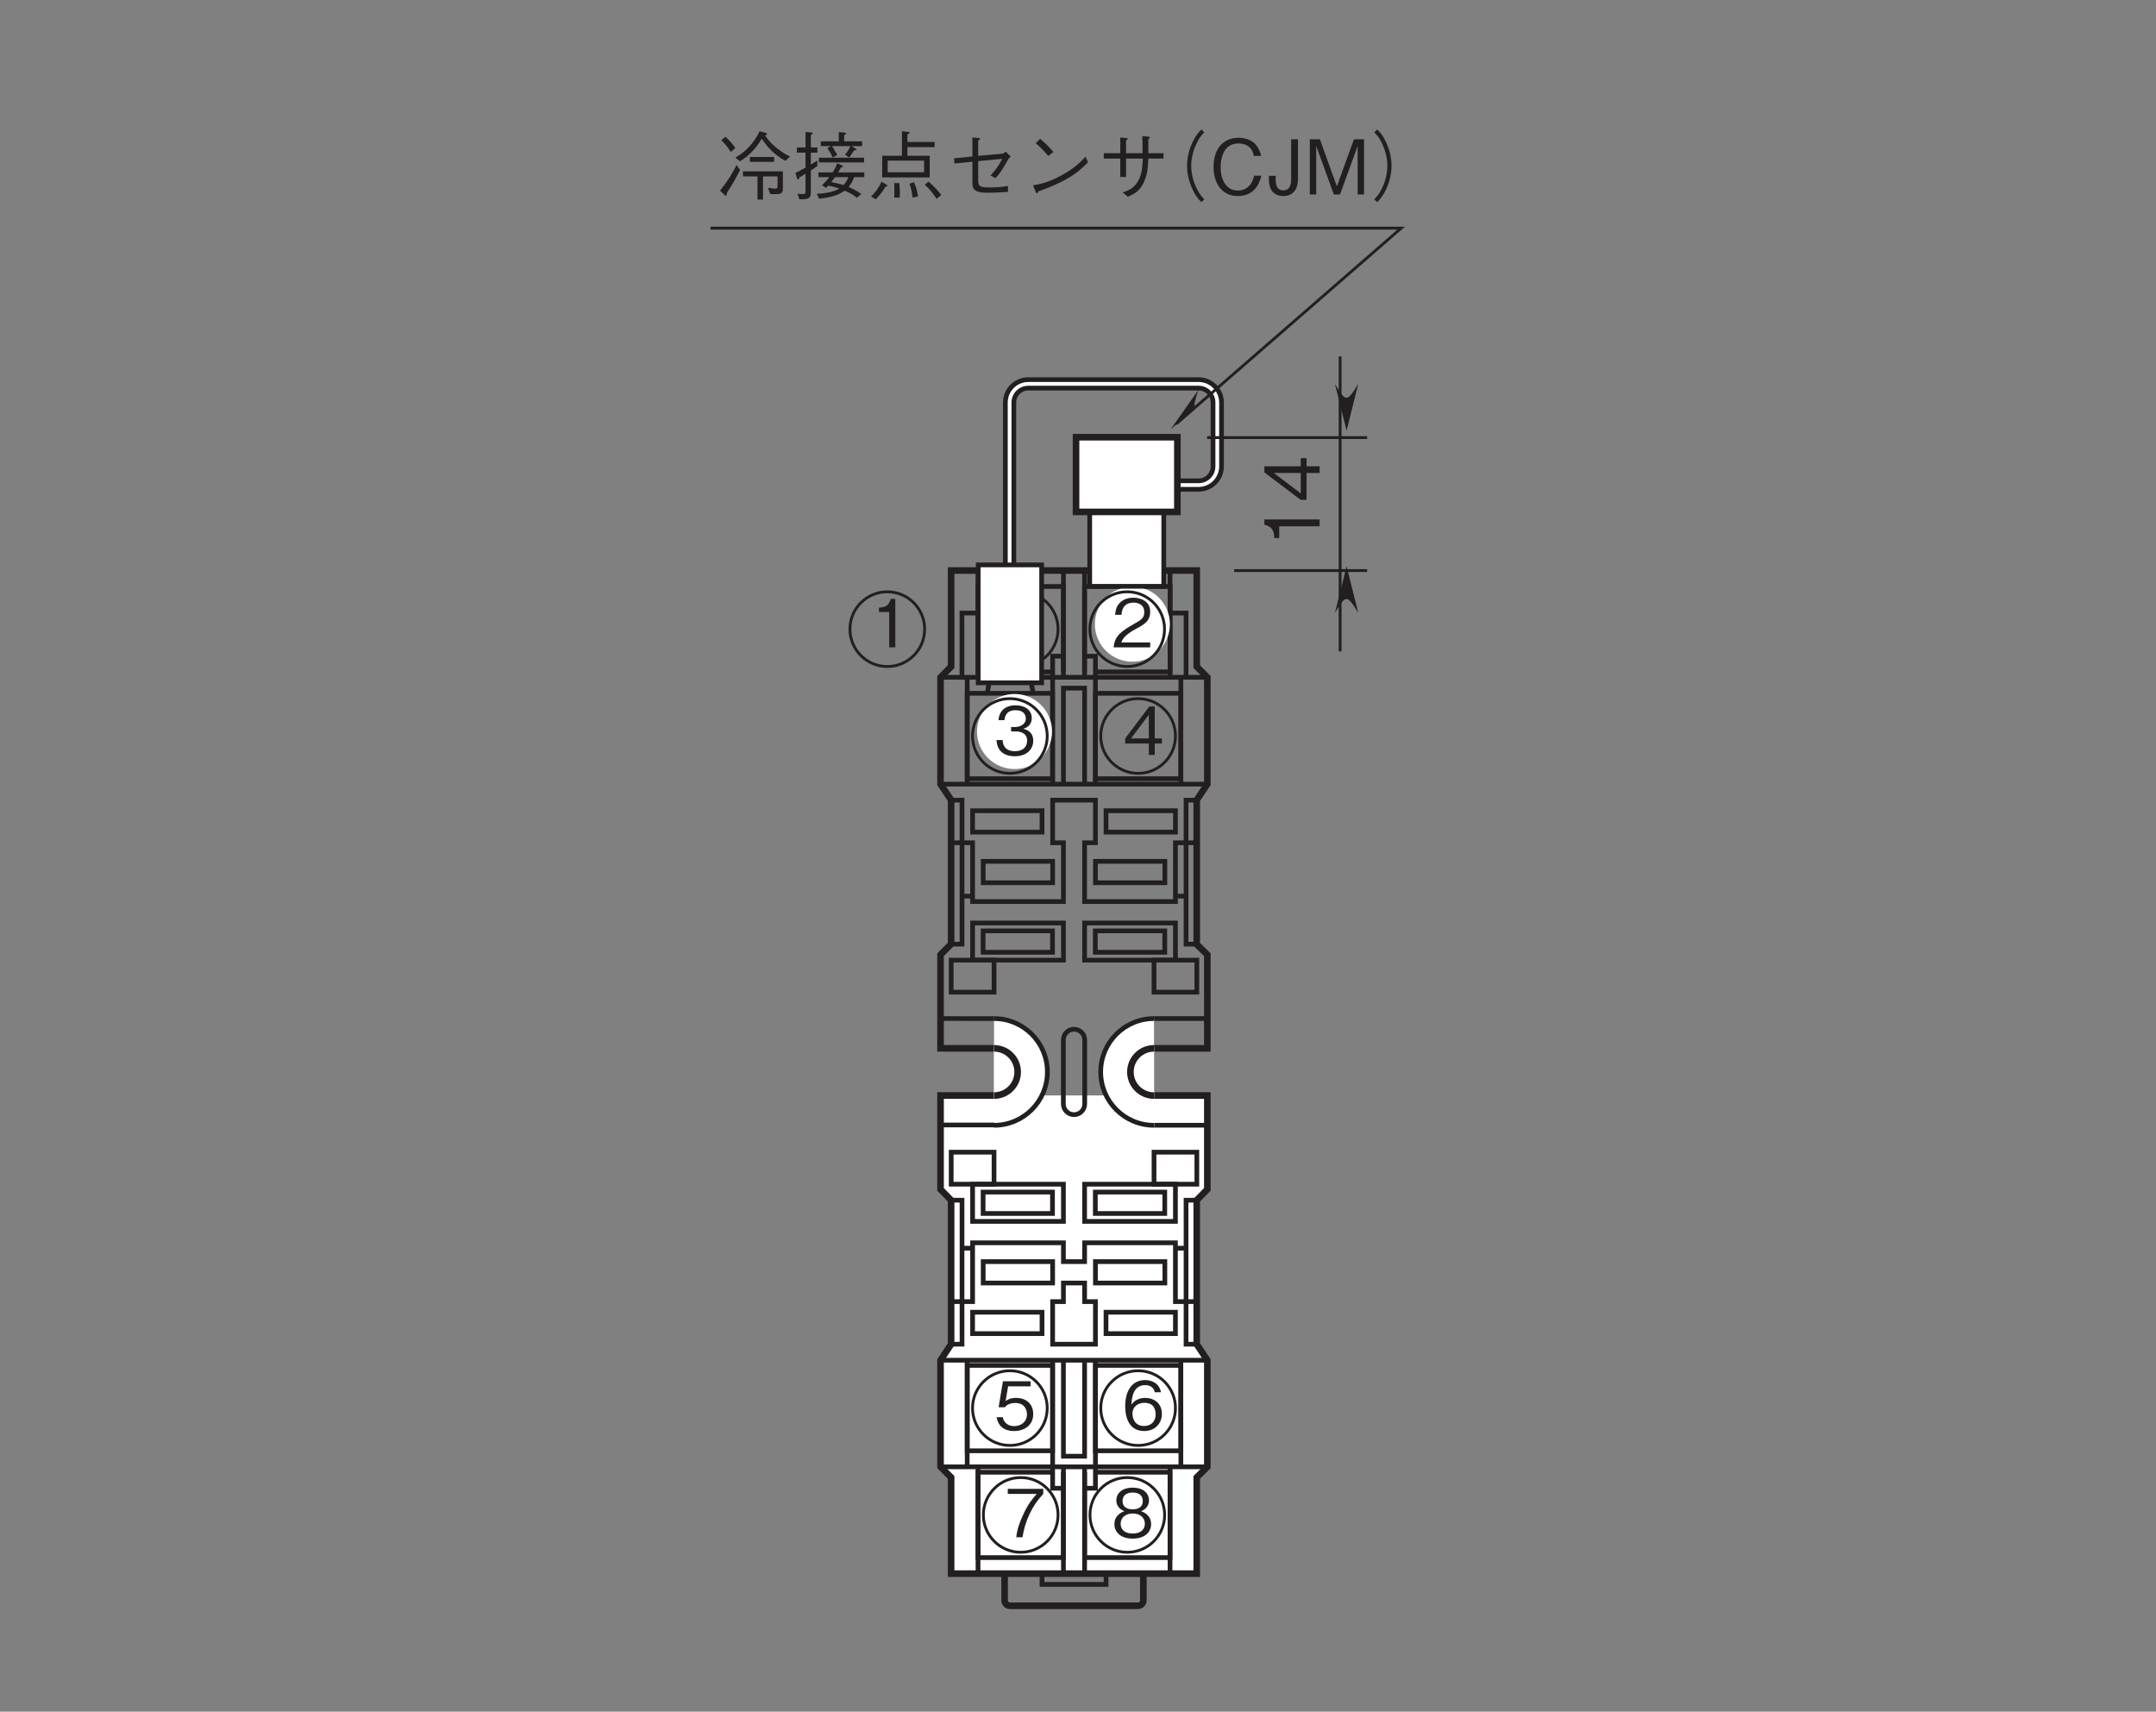 <?xml version="1.0" encoding="UTF-8"?>
<svg xmlns="http://www.w3.org/2000/svg" xmlns:xlink="http://www.w3.org/1999/xlink" width="226.77pt" height="180.02pt" viewBox="0 0 226.77 180.02" version="1.2">
<rect x="0" y="0" width="226.77" height="180.02" fill="#808080" stroke="none"/>
<defs>
<g>
<symbol overflow="visible" id="glyph0-0">
<path style="stroke:none;" d="M 0.703 0.844 L 6.266 0.844 L 6.266 -6.125 L 0.703 -6.125 Z M 3.484 -2.938 L 1.266 -5.781 L 5.703 -5.781 Z M 3.703 -2.641 L 5.922 -5.5 L 5.922 0.203 Z M 1.266 0.484 L 3.484 -2.359 L 5.703 0.484 Z M 1.047 -5.5 L 3.266 -2.641 L 1.047 0.203 Z M 1.047 -5.5 "/>
</symbol>
<symbol overflow="visible" id="glyph0-1">
<path style="stroke:none;" d="M 4.125 -1.203 L 4.125 -1.734 L 3.375 -1.734 L 3.375 -5.094 L 2.797 -5.094 L 0.266 -1.734 L 0.266 -1.203 L 2.75 -1.203 L 2.75 0 L 3.375 0 L 3.375 -1.203 Z M 2.75 -1.734 L 0.875 -1.734 L 2.75 -4.219 Z M 2.75 -1.734 "/>
</symbol>
<symbol overflow="visible" id="glyph0-2">
<path style="stroke:none;" d="M 4.062 -4.562 L 4.062 -5.094 L 0.328 -5.094 L 0.328 -4.562 L 3.375 -4.562 C 2.891 -4 2.469 -3.5 1.984 -2.453 C 1.609 -1.672 1.312 -0.859 1.219 0 L 1.875 0 C 2.141 -1.703 2.875 -3.312 4.062 -4.562 Z M 4.062 -4.562 "/>
</symbol>
<symbol overflow="visible" id="glyph0-3">
<path style="stroke:none;" d="M 4.125 -1.672 C 4.125 -2.781 3.297 -3.344 2.375 -3.344 C 1.609 -3.344 1.188 -3 0.922 -2.641 C 0.953 -3.156 1.016 -4.688 2.359 -4.688 C 3.188 -4.688 3.328 -4.125 3.375 -3.938 L 4.031 -3.938 C 3.844 -4.922 3.016 -5.219 2.359 -5.219 C 1.094 -5.219 0.266 -4.25 0.266 -2.438 C 0.266 -1.547 0.531 0.141 2.266 0.141 C 3.406 0.141 4.125 -0.656 4.125 -1.672 Z M 3.469 -1.609 C 3.469 -0.844 2.969 -0.391 2.25 -0.391 C 1.297 -0.391 1.031 -1.156 1.031 -1.672 C 1.031 -2.453 1.641 -2.828 2.281 -2.828 C 2.641 -2.828 3 -2.734 3.219 -2.453 C 3.422 -2.188 3.469 -1.844 3.469 -1.609 Z M 3.469 -1.609 "/>
</symbol>
<symbol overflow="visible" id="glyph0-4">
<path style="stroke:none;" d="M 4.125 -1.375 C 4.125 -2.359 3.297 -2.656 3.062 -2.75 C 3.609 -2.922 3.906 -3.391 3.906 -3.875 C 3.906 -4.609 3.328 -5.219 2.188 -5.219 C 1.094 -5.219 0.469 -4.641 0.469 -3.875 C 0.469 -3.375 0.781 -2.922 1.328 -2.75 C 1.094 -2.656 0.266 -2.359 0.266 -1.375 C 0.266 -0.516 0.953 0.141 2.188 0.141 C 3.422 0.141 4.125 -0.5 4.125 -1.375 Z M 3.25 -3.812 C 3.25 -3.094 2.656 -2.938 2.188 -2.938 C 1.703 -2.938 1.125 -3.109 1.125 -3.812 C 1.125 -4.516 1.703 -4.703 2.188 -4.703 C 2.688 -4.703 3.25 -4.516 3.25 -3.812 Z M 3.469 -1.422 C 3.469 -0.906 3.125 -0.391 2.188 -0.391 C 1.25 -0.391 0.922 -0.906 0.922 -1.422 C 0.922 -2.078 1.453 -2.5 2.188 -2.5 C 2.984 -2.5 3.469 -2.047 3.469 -1.422 Z M 3.469 -1.422 "/>
</symbol>
<symbol overflow="visible" id="glyph0-5">
<path style="stroke:none;" d="M 4.125 -1.625 C 4.125 -2.75 3.359 -3.344 2.312 -3.344 C 1.703 -3.344 1.406 -3.141 1.219 -3.016 L 1.484 -4.562 L 3.844 -4.562 L 3.844 -5.094 L 0.938 -5.094 L 0.484 -2.359 L 1.141 -2.359 C 1.422 -2.734 1.922 -2.812 2.234 -2.812 C 3.375 -2.812 3.469 -1.859 3.469 -1.625 C 3.469 -0.812 2.828 -0.375 2.109 -0.375 C 1.531 -0.375 1.031 -0.703 0.922 -1.312 L 0.266 -1.312 C 0.422 -0.438 1.016 0.141 2.109 0.141 C 3.188 0.141 4.125 -0.469 4.125 -1.625 Z M 4.125 -1.625 "/>
</symbol>
<symbol overflow="visible" id="glyph0-6">
<path style="stroke:none;" d="M 2.594 0 L 2.594 -5.094 L 2.109 -5.094 C 1.891 -4.234 1.328 -4.203 0.875 -4.172 L 0.875 -3.719 L 1.953 -3.719 L 1.953 0 Z M 2.594 0 "/>
</symbol>
<symbol overflow="visible" id="glyph0-7">
<path style="stroke:none;" d="M 4.125 -1.484 C 4.125 -2.484 3.359 -2.672 3.078 -2.75 C 3.297 -2.812 3.969 -3.031 3.969 -3.891 C 3.969 -4.688 3.297 -5.219 2.266 -5.219 C 1.484 -5.219 0.578 -4.891 0.469 -3.656 L 1.094 -3.656 C 1.125 -3.859 1.156 -4.109 1.359 -4.359 C 1.578 -4.625 1.938 -4.703 2.266 -4.703 C 3.109 -4.703 3.344 -4.219 3.344 -3.828 C 3.344 -3.156 2.641 -2.938 2.25 -2.938 L 1.797 -2.938 L 1.797 -2.469 L 2.328 -2.469 C 2.875 -2.469 3.484 -2.234 3.484 -1.5 C 3.484 -0.875 3.062 -0.391 2.203 -0.391 C 0.984 -0.391 0.922 -1.297 0.906 -1.562 L 0.266 -1.562 C 0.281 -1.297 0.312 -0.938 0.578 -0.547 C 0.969 0 1.609 0.141 2.188 0.141 C 3.422 0.141 4.125 -0.578 4.125 -1.484 Z M 4.125 -1.484 "/>
</symbol>
<symbol overflow="visible" id="glyph0-8">
<path style="stroke:none;" d="M 4.031 0 L 4.031 -0.516 L 0.984 -0.516 C 1.125 -0.844 1.297 -1.281 2.578 -1.969 C 3.516 -2.453 4.031 -2.844 4.031 -3.75 C 4.031 -4.891 2.984 -5.219 2.266 -5.219 C 2.016 -5.219 1.281 -5.188 0.797 -4.641 C 0.391 -4.203 0.375 -3.719 0.344 -3.422 L 1.016 -3.422 C 1.031 -3.688 1.078 -4.703 2.281 -4.703 C 2.75 -4.703 3.406 -4.516 3.406 -3.703 C 3.406 -3.062 3.062 -2.875 2.312 -2.453 C 1.031 -1.719 0.281 -1.219 0.188 0 Z M 4.031 0 "/>
</symbol>
<symbol overflow="visible" id="glyph1-0">
<path style="stroke:none;" d="M 0.953 -0.797 L 0.953 -7.156 L -7 -7.156 L -7 -0.797 Z M -3.344 -3.984 L -6.594 -1.453 L -6.594 -6.5 Z M -3.016 -4.234 L -6.281 -6.766 L 0.234 -6.766 Z M 0.562 -1.453 L -2.703 -3.984 L 0.562 -6.5 Z M -6.281 -1.188 L -3.016 -3.719 L 0.234 -1.188 Z M -6.281 -1.188 "/>
</symbol>
<symbol overflow="visible" id="glyph1-1">
<path style="stroke:none;" d="M 0 -2.953 L -5.812 -2.953 L -5.812 -2.406 C -4.828 -2.156 -4.797 -1.516 -4.766 -1 L -4.25 -1 L -4.25 -2.234 L 0 -2.234 Z M 0 -2.953 "/>
</symbol>
<symbol overflow="visible" id="glyph1-2">
<path style="stroke:none;" d="M -1.375 -4.703 L -1.984 -4.703 L -1.984 -3.844 L -5.812 -3.844 L -5.812 -3.203 L -1.984 -0.312 L -1.375 -0.312 L -1.375 -3.141 L 0 -3.141 L 0 -3.844 L -1.375 -3.844 Z M -1.984 -3.141 L -1.984 -1 L -4.812 -3.141 Z M -1.984 -3.141 "/>
</symbol>
<symbol overflow="visible" id="glyph2-0">
<path style="stroke:none;" d="M 0.797 0.953 L 7.156 0.953 L 7.156 -7 L 0.797 -7 Z M 3.984 -3.344 L 1.453 -6.594 L 6.5 -6.594 Z M 4.234 -3.016 L 6.766 -6.281 L 6.766 0.234 Z M 1.453 0.562 L 3.984 -2.703 L 6.5 0.562 Z M 1.188 -6.281 L 3.719 -3.016 L 1.188 0.234 Z M 1.188 -6.281 "/>
</symbol>
<symbol overflow="visible" id="glyph2-1">
<path style="stroke:none;" d="M 6 -3.438 L 6 -3.953 L 3.453 -3.953 L 3.453 -3.438 Z M 2.719 -2.438 L 2.719 -1.906 L 4.25 -1.906 L 4.25 0.531 L 4.828 0.531 L 4.828 -1.906 L 6.359 -1.906 L 6.359 -0.906 C 6.359 -0.75 6.359 -0.625 6.141 -0.625 C 5.922 -0.625 5.516 -0.688 5.344 -0.719 L 5.594 -0.047 L 6.234 -0.047 C 6.719 -0.047 6.922 -0.109 6.922 -0.688 L 6.922 -2.438 Z M 0.438 -5.719 C 0.828 -5.344 1.109 -5 1.453 -4.469 L 1.922 -4.906 C 1.578 -5.375 1.312 -5.688 0.891 -6.078 Z M 2.047 -3.109 C 1.594 -2.188 1.109 -1.406 0.312 -0.406 L 0.766 0.016 C 0.844 0.094 0.875 0.125 0.922 0.125 C 1.016 0.125 1.016 -0.031 1.031 -0.172 C 1.672 -1.141 2.062 -1.875 2.422 -2.578 Z M 2.406 -3.5 C 3.031 -3.875 3.891 -4.516 4.703 -5.875 C 5.531 -4.578 6.469 -3.938 7.188 -3.547 L 7.672 -3.984 C 6.312 -4.688 5.484 -5.531 5.047 -6.234 C 5.141 -6.25 5.25 -6.281 5.25 -6.375 C 5.25 -6.453 5.188 -6.469 5.062 -6.5 L 4.469 -6.656 C 3.656 -4.953 2.531 -4.234 1.922 -3.891 Z M 2.406 -3.5 "/>
</symbol>
<symbol overflow="visible" id="glyph2-2">
<path style="stroke:none;" d="M 4.672 -3.297 C 4.594 -3.047 4.484 -2.766 4.188 -2.328 L 2.703 -2.328 L 2.703 -1.828 L 3.844 -1.828 C 3.547 -1.438 3.281 -1.172 3.078 -0.969 L 3.5 -0.703 C 3.656 -0.844 3.672 -0.859 3.734 -0.938 C 3.922 -0.906 4.344 -0.812 4.906 -0.625 C 4.219 -0.219 3.219 -0.109 2.531 -0.078 L 2.781 0.438 C 4.031 0.312 4.859 0.031 5.469 -0.406 C 6.312 -0.047 6.578 0.203 6.75 0.344 L 7.219 -0.062 C 6.609 -0.469 6.141 -0.688 5.875 -0.797 C 6.219 -1.219 6.375 -1.594 6.453 -1.828 L 7.531 -1.828 L 7.531 -2.328 L 4.766 -2.328 C 4.922 -2.547 4.984 -2.703 5.094 -2.875 C 5.188 -2.891 5.297 -2.906 5.297 -2.969 C 5.297 -3.016 5.234 -3.047 5.156 -3.078 Z M 5.844 -1.828 C 5.766 -1.609 5.625 -1.297 5.344 -1 C 4.953 -1.125 4.484 -1.234 4.062 -1.312 C 4.203 -1.5 4.297 -1.609 4.453 -1.828 Z M 7.297 -5.094 L 7.297 -5.594 L 5.406 -5.594 L 5.406 -6.266 C 5.516 -6.297 5.609 -6.344 5.609 -6.422 C 5.609 -6.484 5.484 -6.5 5.453 -6.516 L 4.844 -6.562 L 4.844 -5.594 L 2.953 -5.594 L 2.953 -5.094 L 4.016 -5.094 L 3.641 -4.891 C 3.812 -4.641 4.031 -4.297 4.188 -3.906 L 4.688 -4.156 C 4.312 -4.828 4.219 -4.969 4.141 -5.094 L 6.062 -5.094 C 5.891 -4.703 5.641 -4.359 5.5 -4.172 L 5.953 -3.906 C 5.969 -3.906 6 -3.969 6.031 -4.016 C 6.25 -4.328 6.266 -4.359 6.469 -4.656 C 6.609 -4.656 6.703 -4.672 6.703 -4.734 C 6.703 -4.797 6.641 -4.828 6.594 -4.844 L 6.203 -5.094 Z M 2.75 -3.375 L 7.5 -3.375 L 7.5 -3.875 L 2.75 -3.875 Z M 2.578 -3.578 C 2.328 -3.406 2.219 -3.344 1.906 -3.156 L 1.906 -4.406 L 2.594 -4.406 L 2.594 -4.953 L 1.906 -4.953 L 1.906 -6.266 C 2 -6.312 2.094 -6.359 2.094 -6.438 C 2.094 -6.469 2.078 -6.516 1.953 -6.531 L 1.344 -6.578 L 1.344 -4.953 L 0.438 -4.953 L 0.438 -4.406 L 1.344 -4.406 L 1.344 -2.828 C 1 -2.625 0.625 -2.438 0.281 -2.266 L 0.453 -1.703 C 0.469 -1.625 0.5 -1.578 0.562 -1.578 C 0.641 -1.578 0.672 -1.719 0.688 -1.797 C 0.828 -1.875 1.047 -2 1.344 -2.188 L 1.344 -0.359 C 1.344 -0.172 1.344 -0.047 1.031 -0.047 C 0.859 -0.047 0.703 -0.078 0.5 -0.094 L 0.703 0.5 C 1.906 0.562 1.906 0.188 1.906 -0.328 L 1.906 -2.531 C 2.219 -2.75 2.359 -2.844 2.594 -3 Z M 2.578 -3.578 "/>
</symbol>
<symbol overflow="visible" id="glyph2-3">
<path style="stroke:none;" d="M 3.531 -4.078 L 1.453 -4.078 L 1.453 -1.797 L 6.453 -1.797 L 6.453 -4.078 L 4.109 -4.078 L 4.109 -4.984 L 6.969 -4.984 L 6.969 -5.531 L 4.109 -5.531 L 4.109 -6.344 C 4.203 -6.375 4.344 -6.422 4.344 -6.516 C 4.344 -6.578 4.266 -6.594 4.156 -6.594 L 3.531 -6.656 Z M 2.031 -2.344 L 2.031 -3.562 L 5.859 -3.562 L 5.859 -2.344 Z M 0.781 0.5 C 1.078 0.188 1.422 -0.188 1.797 -0.828 C 1.906 -0.844 2 -0.844 2 -0.922 C 2 -0.984 1.891 -1.047 1.875 -1.062 L 1.391 -1.344 C 1.031 -0.609 0.672 -0.156 0.281 0.203 Z M 2.719 -1.203 C 2.734 -1.016 2.734 -0.766 2.734 -0.391 C 2.734 -0.031 2.719 0.172 2.719 0.312 L 3.297 0.328 C 3.297 0.203 3.312 0.031 3.312 -0.219 C 3.312 -0.719 3.281 -1 3.25 -1.203 Z M 4.312 -1.141 C 4.438 -0.828 4.578 -0.375 4.641 0.312 L 5.219 0.203 C 5.156 -0.297 5.047 -0.75 4.797 -1.297 Z M 5.938 -1.031 C 6.484 -0.531 6.844 -0.062 7.172 0.453 L 7.672 0.047 C 7.422 -0.266 7 -0.797 6.328 -1.359 Z M 5.938 -1.031 "/>
</symbol>
<symbol overflow="visible" id="glyph2-4">
<path style="stroke:none;" d="M 3.594 -4.062 L 3.594 -5.672 C 3.766 -5.797 3.797 -5.812 3.797 -5.844 C 3.797 -5.938 3.625 -5.953 3.578 -5.953 L 2.984 -6 L 2.984 -4 L 1.062 -3.812 L 1.094 -3.266 L 2.984 -3.453 L 2.984 -1.141 C 2.984 -0.609 3.219 -0.188 4.469 -0.188 C 5.266 -0.188 6.172 -0.234 6.734 -0.281 L 6.719 -0.906 C 5.844 -0.766 5.656 -0.75 4.75 -0.75 C 3.859 -0.75 3.594 -0.828 3.594 -1.484 L 3.594 -3.516 L 6.109 -3.75 C 5.703 -2.891 5.156 -2.281 4.891 -2 L 5.406 -1.719 C 5.766 -2.094 6.047 -2.438 6.781 -3.75 C 6.812 -3.812 6.859 -3.844 7.016 -3.984 L 6.484 -4.516 C 6.438 -4.484 6.266 -4.312 6.219 -4.312 Z M 3.594 -4.062 "/>
</symbol>
<symbol overflow="visible" id="glyph2-5">
<path style="stroke:none;" d="M 3.547 -4.469 C 3.078 -5.062 2.406 -5.656 2.156 -5.859 L 1.688 -5.406 C 2.156 -4.984 2.609 -4.547 3 -4.062 Z M 6.922 -3.984 C 6.469 -3.484 5.906 -2.875 4.531 -2.094 C 3.062 -1.266 2.188 -1.109 1.406 -0.969 L 1.672 -0.312 C 1.719 -0.219 1.766 -0.125 1.828 -0.125 C 1.875 -0.125 1.969 -0.312 1.969 -0.328 C 5.328 -1.531 6.297 -2.5 7.188 -3.391 Z M 6.922 -3.984 "/>
</symbol>
<symbol overflow="visible" id="glyph2-6">
<path style="stroke:none;" d="M 5.578 -4.344 L 5.578 -5.828 C 5.656 -5.875 5.734 -5.922 5.734 -6 C 5.734 -6.078 5.625 -6.094 5.516 -6.094 L 4.938 -6.141 C 4.953 -5.703 4.969 -5.031 4.969 -4.344 L 3.234 -4.344 L 3.234 -5.703 C 3.406 -5.797 3.422 -5.812 3.422 -5.844 C 3.422 -5.906 3.328 -5.922 3.281 -5.938 L 2.625 -6 L 2.625 -4.344 L 0.891 -4.344 L 0.891 -3.781 L 2.625 -3.781 L 2.625 -1.844 L 3.234 -1.844 L 3.234 -3.781 L 5 -3.781 C 4.953 -2.953 4.922 -2.297 4.594 -1.594 C 4.156 -0.719 3.625 -0.484 2.875 -0.219 L 3.438 0.234 C 4.141 -0.094 4.703 -0.375 5.125 -1.344 C 5.5 -2.125 5.531 -2.875 5.578 -3.781 L 7.172 -3.781 L 7.172 -4.344 Z M 5.578 -4.344 "/>
</symbol>
<symbol overflow="visible" id="glyph2-7">
<path style="stroke:none;" d="M 7.172 -6.844 C 6.844 -6.5 6.656 -6.281 6.422 -5.844 C 5.938 -4.969 5.672 -3.984 5.672 -3.016 C 5.672 -2.062 5.938 -1.078 6.422 -0.203 C 6.656 0.234 6.844 0.453 7.172 0.797 L 7.484 0.516 C 7.188 0.172 7 -0.031 6.781 -0.453 C 6.359 -1.234 6.109 -2.156 6.109 -3.016 C 6.109 -3.875 6.359 -4.797 6.781 -5.594 C 7 -6.016 7.188 -6.219 7.484 -6.547 Z M 7.172 -6.844 "/>
</symbol>
<symbol overflow="visible" id="glyph2-8">
<path style="stroke:none;" d="M 5.531 -1.984 L 4.766 -1.984 C 4.703 -1.688 4.406 -0.422 3.062 -0.422 C 1.688 -0.422 1.234 -1.781 1.25 -2.891 C 1.25 -3.438 1.359 -5.375 3.125 -5.375 C 3.734 -5.375 4.562 -5.125 4.734 -4.062 L 5.5 -4.062 C 5.453 -4.281 5.375 -4.641 5.094 -5.047 C 4.547 -5.891 3.516 -5.969 3.141 -5.969 C 1.328 -5.969 0.5 -4.562 0.5 -2.922 C 0.5 -1.188 1.375 0.156 3.047 0.156 C 4.531 0.156 5.25 -0.781 5.531 -1.984 Z M 5.531 -1.984 "/>
</symbol>
<symbol overflow="visible" id="glyph2-9">
<path style="stroke:none;" d="M 3.344 -1.625 L 3.344 -5.812 L 2.625 -5.812 L 2.625 -1.594 C 2.625 -1.203 2.562 -0.438 1.797 -0.438 C 1.047 -0.438 1 -1.172 1 -1.641 L 1 -1.969 L 0.281 -1.969 L 0.281 -1.625 C 0.281 -1 0.438 0.156 1.812 0.156 C 2.891 0.156 3.344 -0.656 3.344 -1.625 Z M 3.344 -1.625 "/>
</symbol>
<symbol overflow="visible" id="glyph2-10">
<path style="stroke:none;" d="M 6.312 0 L 6.312 -5.812 L 5.25 -5.812 L 3.453 -0.859 L 1.672 -5.812 L 0.609 -5.812 L 0.609 0 L 1.281 0 L 1.281 -5.109 L 3.141 0 L 3.781 0 L 5.641 -5.109 L 5.641 0 Z M 6.312 0 "/>
</symbol>
<symbol overflow="visible" id="glyph2-11">
<path style="stroke:none;" d="M 0.781 0.797 C 1.109 0.453 1.297 0.234 1.531 -0.203 C 2.016 -1.078 2.281 -2.062 2.281 -3.016 C 2.281 -3.984 2.016 -4.969 1.531 -5.844 C 1.297 -6.281 1.109 -6.5 0.781 -6.844 L 0.469 -6.547 C 0.766 -6.219 0.953 -6.016 1.172 -5.594 C 1.594 -4.797 1.844 -3.875 1.844 -3.016 C 1.844 -2.156 1.594 -1.234 1.172 -0.453 C 0.953 -0.031 0.766 0.172 0.469 0.516 Z M 0.781 0.797 "/>
</symbol>
</g>
</defs>
<g id="surface1">
<path style="fill:none;stroke-width:5;stroke-linecap:butt;stroke-linejoin:miter;stroke:rgb(13.73%,12.16%,12.549%);stroke-opacity:1;stroke-miterlimit:4;" d="M 1045.745 1083.154 L 1043.86 1071.921 " transform="matrix(0.099,0,0,-0.099,0.5,179.045)"/>
<path style="fill:none;stroke-width:14;stroke-linecap:butt;stroke-linejoin:miter;stroke:rgb(13.73%,12.16%,12.549%);stroke-opacity:1;stroke-miterlimit:4;" d="M 1245.577 1293.236 L 1268.396 1293.236 C 1279.353 1293.236 1288.23 1302.113 1288.23 1313.11 L 1288.23 1380.898 C 1288.23 1391.856 1279.353 1400.732 1268.396 1400.732 L 1087.455 1400.732 C 1076.497 1400.732 1067.582 1391.856 1067.582 1380.898 L 1067.582 1208.088 " transform="matrix(0.099,0,0,-0.099,0.5,179.045)"/>
<path style="fill:none;stroke-width:4;stroke-linecap:butt;stroke-linejoin:miter;stroke:rgb(100%,100%,100%);stroke-opacity:1;stroke-miterlimit:4;" d="M 1245.577 1293.236 L 1268.396 1293.236 C 1279.353 1293.236 1288.23 1302.113 1288.23 1313.11 L 1288.23 1380.898 C 1288.23 1391.856 1279.353 1400.732 1268.396 1400.732 L 1087.455 1400.732 C 1076.497 1400.732 1067.582 1391.856 1067.582 1380.898 L 1067.582 1208.088 " transform="matrix(0.099,0,0,-0.099,0.5,179.045)"/>
<path style="fill:none;stroke-width:7;stroke-linecap:butt;stroke-linejoin:miter;stroke:rgb(13.73%,12.16%,12.549%);stroke-opacity:1;stroke-miterlimit:4;" d="M 1204.024 102.649 C 1207.126 102.649 1209.679 105.202 1209.679 108.344 L 1209.679 142.357 C 1209.679 145.499 1207.126 148.012 1204.024 148.012 L 1067.935 148.012 C 1064.833 148.012 1062.28 145.499 1062.28 142.357 L 1062.28 108.344 C 1062.28 105.202 1064.833 102.649 1067.935 102.649 Z M 1204.024 102.649 " transform="matrix(0.099,0,0,-0.099,0.5,179.045)"/>
<path style="fill-rule:nonzero;fill:rgb(100%,100%,100%);fill-opacity:1;stroke-width:7;stroke-linecap:butt;stroke-linejoin:miter;stroke:rgb(13.73%,12.16%,12.549%);stroke-opacity:1;stroke-miterlimit:4;" d="M 1051.047 644.764 L 994.216 644.764 L 994.216 545.005 L 1005.449 533.498 L 1005.449 380.482 L 994.216 363.515 L 994.216 250.245 L 1005.449 239.013 L 1005.449 136.78 L 1266.393 136.78 L 1266.393 239.013 L 1277.665 250.245 L 1277.665 363.515 L 1266.393 380.482 L 1266.393 533.498 L 1277.665 545.005 L 1277.665 644.764 L 1221.03 644.764 " transform="matrix(0.099,0,0,-0.099,0.5,179.045)"/>
<path style="fill:none;stroke-width:5;stroke-linecap:butt;stroke-linejoin:miter;stroke:rgb(13.73%,12.16%,12.549%);stroke-opacity:1;stroke-miterlimit:4;" d="M 1221.03 726.496 L 1277.861 726.496 " transform="matrix(0.099,0,0,-0.099,0.5,179.045)"/>
<path style="fill:none;stroke-width:5;stroke-linecap:butt;stroke-linejoin:miter;stroke:rgb(13.73%,12.16%,12.549%);stroke-opacity:1;stroke-miterlimit:4;" d="M 1221.148 613.148 L 1277.743 613.148 " transform="matrix(0.099,0,0,-0.099,0.5,179.045)"/>
<path style="fill:none;stroke-width:7;stroke-linecap:butt;stroke-linejoin:miter;stroke:rgb(13.73%,12.16%,12.549%);stroke-opacity:1;stroke-miterlimit:4;" d="M 1051.047 694.84 L 994.216 694.84 L 994.216 794.324 L 1005.449 805.596 L 1005.449 958.612 L 994.216 975.579 L 994.216 1088.927 L 1005.449 1100.395 L 1005.449 1202.432 L 1266.393 1202.432 L 1266.393 1100.395 L 1277.665 1088.927 L 1277.665 975.579 L 1266.393 958.612 L 1266.393 805.321 L 1277.665 794.324 L 1277.665 694.84 L 1221.03 694.84 " transform="matrix(0.099,0,0,-0.099,0.5,179.045)"/>
<path style="fill:none;stroke-width:5;stroke-linecap:butt;stroke-linejoin:miter;stroke:rgb(13.73%,12.16%,12.549%);stroke-opacity:1;stroke-miterlimit:4;" d="M 1034.041 1202.511 L 1034.041 1089.006 " transform="matrix(0.099,0,0,-0.099,0.5,179.045)"/>
<path style="fill:none;stroke-width:5;stroke-linecap:butt;stroke-linejoin:miter;stroke:rgb(13.73%,12.16%,12.549%);stroke-opacity:1;stroke-miterlimit:4;" d="M 1124.766 1202.511 L 1124.766 1089.006 " transform="matrix(0.099,0,0,-0.099,0.5,179.045)"/>
<path style="fill:none;stroke-width:5;stroke-linecap:butt;stroke-linejoin:miter;stroke:rgb(13.73%,12.16%,12.549%);stroke-opacity:1;stroke-miterlimit:4;" d="M 1147.271 1202.511 L 1147.271 1089.006 " transform="matrix(0.099,0,0,-0.099,0.5,179.045)"/>
<path style="fill:none;stroke-width:5;stroke-linecap:butt;stroke-linejoin:miter;stroke:rgb(13.73%,12.16%,12.549%);stroke-opacity:1;stroke-miterlimit:4;" d="M 1238.036 1202.511 L 1238.036 1089.006 " transform="matrix(0.099,0,0,-0.099,0.5,179.045)"/>
<path style="fill:none;stroke-width:5;stroke-linecap:butt;stroke-linejoin:miter;stroke:rgb(13.73%,12.16%,12.549%);stroke-opacity:1;stroke-miterlimit:4;" d="M 994.216 1089.006 L 1277.625 1089.006 " transform="matrix(0.099,0,0,-0.099,0.5,179.045)"/>
<path style="fill:none;stroke-width:5;stroke-linecap:butt;stroke-linejoin:miter;stroke:rgb(13.73%,12.16%,12.549%);stroke-opacity:1;stroke-miterlimit:4;" d="M 1034.041 1157.266 L 1016.956 1157.266 L 1016.956 1089.006 " transform="matrix(0.099,0,0,-0.099,0.5,179.045)"/>
<path style="fill:none;stroke-width:5;stroke-linecap:butt;stroke-linejoin:miter;stroke:rgb(13.73%,12.16%,12.549%);stroke-opacity:1;stroke-miterlimit:4;" d="M 1238.272 1157.266 L 1255.042 1157.266 L 1255.042 1089.006 " transform="matrix(0.099,0,0,-0.099,0.5,179.045)"/>
<path style="fill:none;stroke-width:5;stroke-linecap:butt;stroke-linejoin:miter;stroke:rgb(13.73%,12.16%,12.549%);stroke-opacity:1;stroke-miterlimit:4;" d="M 1022.533 1088.888 L 1022.533 975.383 " transform="matrix(0.099,0,0,-0.099,0.5,179.045)"/>
<path style="fill:none;stroke-width:5;stroke-linecap:butt;stroke-linejoin:miter;stroke:rgb(13.73%,12.16%,12.549%);stroke-opacity:1;stroke-miterlimit:4;" d="M 1249.544 1088.888 L 1249.544 975.383 " transform="matrix(0.099,0,0,-0.099,0.5,179.045)"/>
<path style="fill:none;stroke-width:5;stroke-linecap:butt;stroke-linejoin:miter;stroke:rgb(13.73%,12.16%,12.549%);stroke-opacity:1;stroke-miterlimit:4;" d="M 1158.779 981.274 L 1249.504 981.274 L 1249.504 1071.999 L 1158.779 1071.999 Z M 1158.779 981.274 " transform="matrix(0.099,0,0,-0.099,0.5,179.045)"/>
<path style="fill:none;stroke-width:5;stroke-linecap:butt;stroke-linejoin:miter;stroke:rgb(13.73%,12.16%,12.549%);stroke-opacity:1;stroke-miterlimit:4;" d="M 994.216 975.5 L 1277.625 975.5 " transform="matrix(0.099,0,0,-0.099,0.5,179.045)"/>
<path style="fill:none;stroke-width:5;stroke-linecap:butt;stroke-linejoin:miter;stroke:rgb(13.73%,12.16%,12.549%);stroke-opacity:1;stroke-miterlimit:4;" d="M 994.334 250.245 L 1277.743 250.245 " transform="matrix(0.099,0,0,-0.099,0.5,179.045)"/>
<path style="fill:none;stroke-width:5;stroke-linecap:butt;stroke-linejoin:miter;stroke:rgb(13.73%,12.16%,12.549%);stroke-opacity:1;stroke-miterlimit:4;" d="M 1158.779 267.291 L 1249.504 267.291 L 1249.504 358.016 L 1158.779 358.016 Z M 1158.779 267.291 " transform="matrix(0.099,0,0,-0.099,0.5,179.045)"/>
<path style="fill:none;stroke-width:5;stroke-linecap:butt;stroke-linejoin:miter;stroke:rgb(13.73%,12.16%,12.549%);stroke-opacity:1;stroke-miterlimit:4;" d="M 1022.533 267.291 L 1113.22 267.291 L 1113.22 358.016 L 1022.533 358.016 Z M 1022.533 267.291 " transform="matrix(0.099,0,0,-0.099,0.5,179.045)"/>
<path style="fill:none;stroke-width:5;stroke-linecap:butt;stroke-linejoin:miter;stroke:rgb(13.73%,12.16%,12.549%);stroke-opacity:1;stroke-miterlimit:4;" d="M 994.334 363.515 L 1277.743 363.515 " transform="matrix(0.099,0,0,-0.099,0.5,179.045)"/>
<path style="fill:none;stroke-width:5;stroke-linecap:butt;stroke-linejoin:miter;stroke:rgb(13.73%,12.16%,12.549%);stroke-opacity:1;stroke-miterlimit:4;" d="M 1158.779 363.515 L 1158.779 227.505 L 1147.271 227.505 " transform="matrix(0.099,0,0,-0.099,0.5,179.045)"/>
<path style="fill:none;stroke-width:5;stroke-linecap:butt;stroke-linejoin:miter;stroke:rgb(13.73%,12.16%,12.549%);stroke-opacity:1;stroke-miterlimit:4;" d="M 1249.544 363.515 L 1249.544 250.245 " transform="matrix(0.099,0,0,-0.099,0.5,179.045)"/>
<path style="fill:none;stroke-width:5;stroke-linecap:butt;stroke-linejoin:miter;stroke:rgb(13.73%,12.16%,12.549%);stroke-opacity:1;stroke-miterlimit:4;" d="M 1113.298 363.515 L 1113.298 227.505 L 1124.766 227.505 " transform="matrix(0.099,0,0,-0.099,0.5,179.045)"/>
<path style="fill:none;stroke-width:5;stroke-linecap:butt;stroke-linejoin:miter;stroke:rgb(13.73%,12.16%,12.549%);stroke-opacity:1;stroke-miterlimit:4;" d="M 1022.533 363.515 L 1022.533 250.245 " transform="matrix(0.099,0,0,-0.099,0.5,179.045)"/>
<path style="fill:none;stroke-width:5;stroke-linecap:butt;stroke-linejoin:miter;stroke:rgb(13.73%,12.16%,12.549%);stroke-opacity:1;stroke-miterlimit:4;" d="M 1124.766 250.245 L 1124.766 136.505 " transform="matrix(0.099,0,0,-0.099,0.5,179.045)"/>
<path style="fill:none;stroke-width:5;stroke-linecap:butt;stroke-linejoin:miter;stroke:rgb(13.73%,12.16%,12.549%);stroke-opacity:1;stroke-miterlimit:4;" d="M 1034.041 250.245 L 1034.041 136.505 " transform="matrix(0.099,0,0,-0.099,0.5,179.045)"/>
<path style="fill:none;stroke-width:5;stroke-linecap:butt;stroke-linejoin:miter;stroke:rgb(13.73%,12.16%,12.549%);stroke-opacity:1;stroke-miterlimit:4;" d="M 1147.271 250.245 L 1147.271 136.505 " transform="matrix(0.099,0,0,-0.099,0.5,179.045)"/>
<path style="fill:none;stroke-width:5;stroke-linecap:butt;stroke-linejoin:miter;stroke:rgb(13.73%,12.16%,12.549%);stroke-opacity:1;stroke-miterlimit:4;" d="M 1238.036 250.245 L 1238.036 136.505 " transform="matrix(0.099,0,0,-0.099,0.5,179.045)"/>
<path style="fill:none;stroke-width:5;stroke-linecap:butt;stroke-linejoin:miter;stroke:rgb(13.73%,12.16%,12.549%);stroke-opacity:1;stroke-miterlimit:4;" d="M 1124.766 975.5 L 1124.766 1077.498 L 1147.271 1077.498 L 1147.271 975.5 " transform="matrix(0.099,0,0,-0.099,0.5,179.045)"/>
<path style="fill:none;stroke-width:5;stroke-linecap:butt;stroke-linejoin:miter;stroke:rgb(13.73%,12.16%,12.549%);stroke-opacity:1;stroke-miterlimit:4;" d="M 1005.527 958.494 L 1017.035 958.494 L 1017.035 913.249 L 1028.267 913.249 L 1028.267 850.763 L 1124.766 850.763 L 1124.766 913.249 L 1113.298 913.249 L 1113.298 958.494 L 1158.779 958.494 L 1158.779 913.249 L 1147.271 913.249 L 1147.271 850.763 L 1243.77 850.763 L 1243.77 913.249 L 1255.042 913.249 L 1255.042 958.494 L 1266.51 958.494 " transform="matrix(0.099,0,0,-0.099,0.5,179.045)"/>
<path style="fill:none;stroke-width:5;stroke-linecap:butt;stroke-linejoin:miter;stroke:rgb(13.73%,12.16%,12.549%);stroke-opacity:1;stroke-miterlimit:4;" d="M 1028.267 924.521 L 1102.026 924.521 L 1102.026 947.262 L 1028.267 947.262 Z M 1028.267 924.521 " transform="matrix(0.099,0,0,-0.099,0.5,179.045)"/>
<path style="fill:none;stroke-width:5;stroke-linecap:butt;stroke-linejoin:miter;stroke:rgb(13.73%,12.16%,12.549%);stroke-opacity:1;stroke-miterlimit:4;" d="M 1039.539 870.754 L 1113.298 870.754 L 1113.298 893.494 L 1039.539 893.494 Z M 1039.539 870.754 " transform="matrix(0.099,0,0,-0.099,0.5,179.045)"/>
<path style="fill:none;stroke-width:5;stroke-linecap:butt;stroke-linejoin:miter;stroke:rgb(13.73%,12.16%,12.549%);stroke-opacity:1;stroke-miterlimit:4;" d="M 1170.011 924.521 L 1243.77 924.521 L 1243.77 947.262 L 1170.011 947.262 Z M 1170.011 924.521 " transform="matrix(0.099,0,0,-0.099,0.5,179.045)"/>
<path style="fill:none;stroke-width:5;stroke-linecap:butt;stroke-linejoin:miter;stroke:rgb(13.73%,12.16%,12.549%);stroke-opacity:1;stroke-miterlimit:4;" d="M 1158.779 870.754 L 1232.537 870.754 L 1232.537 893.494 L 1158.779 893.494 Z M 1158.779 870.754 " transform="matrix(0.099,0,0,-0.099,0.5,179.045)"/>
<path style="fill:none;stroke-width:5;stroke-linecap:butt;stroke-linejoin:miter;stroke:rgb(13.73%,12.16%,12.549%);stroke-opacity:1;stroke-miterlimit:4;" d="M 1028.267 788.511 L 1124.766 788.511 L 1124.766 827.983 L 1028.267 827.983 Z M 1028.267 788.511 " transform="matrix(0.099,0,0,-0.099,0.5,179.045)"/>
<path style="fill:none;stroke-width:5;stroke-linecap:butt;stroke-linejoin:miter;stroke:rgb(13.73%,12.16%,12.549%);stroke-opacity:1;stroke-miterlimit:4;" d="M 1039.422 796.877 L 1113.141 796.877 L 1113.141 819.617 L 1039.422 819.617 Z M 1039.422 796.877 " transform="matrix(0.099,0,0,-0.099,0.5,179.045)"/>
<path style="fill:none;stroke-width:5;stroke-linecap:butt;stroke-linejoin:miter;stroke:rgb(13.73%,12.16%,12.549%);stroke-opacity:1;stroke-miterlimit:4;" d="M 1147.271 788.511 L 1243.77 788.511 L 1243.77 827.983 L 1147.271 827.983 Z M 1147.271 788.511 " transform="matrix(0.099,0,0,-0.099,0.5,179.045)"/>
<path style="fill:none;stroke-width:5;stroke-linecap:butt;stroke-linejoin:miter;stroke:rgb(13.73%,12.16%,12.549%);stroke-opacity:1;stroke-miterlimit:4;" d="M 1158.661 796.877 L 1232.42 796.877 L 1232.42 819.617 L 1158.661 819.617 Z M 1158.661 796.877 " transform="matrix(0.099,0,0,-0.099,0.5,179.045)"/>
<path style="fill:none;stroke-width:5;stroke-linecap:butt;stroke-linejoin:miter;stroke:rgb(13.73%,12.16%,12.549%);stroke-opacity:1;stroke-miterlimit:4;" d="M 1005.527 754.499 L 1051.047 754.499 L 1051.047 788.511 L 1005.527 788.511 Z M 1005.527 754.499 " transform="matrix(0.099,0,0,-0.099,0.5,179.045)"/>
<path style="fill:none;stroke-width:5;stroke-linecap:butt;stroke-linejoin:miter;stroke:rgb(13.73%,12.16%,12.549%);stroke-opacity:1;stroke-miterlimit:4;" d="M 1221.03 754.499 L 1266.51 754.499 L 1266.51 788.511 L 1221.03 788.511 Z M 1221.03 754.499 " transform="matrix(0.099,0,0,-0.099,0.5,179.045)"/>
<path style="fill:none;stroke-width:5;stroke-linecap:butt;stroke-linejoin:miter;stroke:rgb(13.73%,12.16%,12.549%);stroke-opacity:1;stroke-miterlimit:4;" d="M 1028.267 391.754 L 1102.026 391.754 L 1102.026 414.494 L 1028.267 414.494 Z M 1028.267 391.754 " transform="matrix(0.099,0,0,-0.099,0.5,179.045)"/>
<path style="fill:none;stroke-width:5;stroke-linecap:butt;stroke-linejoin:miter;stroke:rgb(13.73%,12.16%,12.549%);stroke-opacity:1;stroke-miterlimit:4;" d="M 1039.539 445.522 L 1113.298 445.522 L 1113.298 468.262 L 1039.539 468.262 Z M 1039.539 445.522 " transform="matrix(0.099,0,0,-0.099,0.5,179.045)"/>
<path style="fill:none;stroke-width:5;stroke-linecap:butt;stroke-linejoin:miter;stroke:rgb(13.73%,12.16%,12.549%);stroke-opacity:1;stroke-miterlimit:4;" d="M 1170.011 391.754 L 1243.77 391.754 L 1243.77 414.494 L 1170.011 414.494 Z M 1170.011 391.754 " transform="matrix(0.099,0,0,-0.099,0.5,179.045)"/>
<path style="fill:none;stroke-width:5;stroke-linecap:butt;stroke-linejoin:miter;stroke:rgb(13.73%,12.16%,12.549%);stroke-opacity:1;stroke-miterlimit:4;" d="M 1158.779 445.522 L 1232.537 445.522 L 1232.537 468.262 L 1158.779 468.262 Z M 1158.779 445.522 " transform="matrix(0.099,0,0,-0.099,0.5,179.045)"/>
<path style="fill:none;stroke-width:5;stroke-linecap:butt;stroke-linejoin:miter;stroke:rgb(13.73%,12.16%,12.549%);stroke-opacity:1;stroke-miterlimit:4;" d="M 1028.267 510.993 L 1124.766 510.993 L 1124.766 550.504 L 1028.267 550.504 Z M 1028.267 510.993 " transform="matrix(0.099,0,0,-0.099,0.5,179.045)"/>
<path style="fill:none;stroke-width:5;stroke-linecap:butt;stroke-linejoin:miter;stroke:rgb(13.73%,12.16%,12.549%);stroke-opacity:1;stroke-miterlimit:4;" d="M 1039.422 519.398 L 1113.141 519.398 L 1113.141 542.138 L 1039.422 542.138 Z M 1039.422 519.398 " transform="matrix(0.099,0,0,-0.099,0.5,179.045)"/>
<path style="fill:none;stroke-width:5;stroke-linecap:butt;stroke-linejoin:miter;stroke:rgb(13.73%,12.16%,12.549%);stroke-opacity:1;stroke-miterlimit:4;" d="M 1147.271 510.993 L 1243.77 510.993 L 1243.77 550.504 L 1147.271 550.504 Z M 1147.271 510.993 " transform="matrix(0.099,0,0,-0.099,0.5,179.045)"/>
<path style="fill:none;stroke-width:5;stroke-linecap:butt;stroke-linejoin:miter;stroke:rgb(13.73%,12.16%,12.549%);stroke-opacity:1;stroke-miterlimit:4;" d="M 1158.661 519.398 L 1232.42 519.398 L 1232.42 542.138 L 1158.661 542.138 Z M 1158.661 519.398 " transform="matrix(0.099,0,0,-0.099,0.5,179.045)"/>
<path style="fill:none;stroke-width:5;stroke-linecap:butt;stroke-linejoin:miter;stroke:rgb(13.73%,12.16%,12.549%);stroke-opacity:1;stroke-miterlimit:4;" d="M 1005.527 550.504 L 1051.047 550.504 L 1051.047 584.516 L 1005.527 584.516 Z M 1005.527 550.504 " transform="matrix(0.099,0,0,-0.099,0.5,179.045)"/>
<path style="fill:none;stroke-width:5;stroke-linecap:butt;stroke-linejoin:miter;stroke:rgb(13.73%,12.16%,12.549%);stroke-opacity:1;stroke-miterlimit:4;" d="M 1221.03 550.504 L 1266.51 550.504 L 1266.51 584.516 L 1221.03 584.516 Z M 1221.03 550.504 " transform="matrix(0.099,0,0,-0.099,0.5,179.045)"/>
<path style="fill:none;stroke-width:5;stroke-linecap:butt;stroke-linejoin:miter;stroke:rgb(13.73%,12.16%,12.549%);stroke-opacity:1;stroke-miterlimit:4;" d="M 1124.766 445.522 L 1124.766 425.766 L 1113.298 425.766 L 1113.298 380.521 L 1158.779 380.521 L 1158.779 425.766 L 1147.271 425.766 L 1147.271 445.522 Z M 1124.766 445.522 " transform="matrix(0.099,0,0,-0.099,0.5,179.045)"/>
<path style="fill:none;stroke-width:5;stroke-linecap:butt;stroke-linejoin:miter;stroke:rgb(13.73%,12.16%,12.549%);stroke-opacity:1;stroke-miterlimit:4;" d="M 1266.51 380.521 L 1255.042 380.521 L 1255.042 425.766 L 1243.77 425.766 L 1243.77 488.253 L 1147.271 488.253 L 1147.271 468.262 L 1124.766 468.262 L 1124.766 488.253 L 1028.267 488.253 L 1028.267 425.766 L 1017.035 425.766 L 1017.035 380.521 L 1005.527 380.521 " transform="matrix(0.099,0,0,-0.099,0.5,179.045)"/>
<path style="fill:none;stroke-width:5;stroke-linecap:butt;stroke-linejoin:miter;stroke:rgb(13.73%,12.16%,12.549%);stroke-opacity:1;stroke-miterlimit:4;" d="M 1136.038 624.381 C 1142.283 624.381 1147.389 629.486 1147.389 635.731 L 1147.389 703.756 C 1147.389 710.04 1142.283 715.106 1136.038 715.106 C 1129.754 715.106 1124.688 710.04 1124.688 703.756 L 1124.688 635.731 C 1124.688 629.486 1129.754 624.381 1136.038 624.381 Z M 1136.038 624.381 " transform="matrix(0.099,0,0,-0.099,0.5,179.045)"/>
<path style="fill:none;stroke-width:5;stroke-linecap:butt;stroke-linejoin:miter;stroke:rgb(13.73%,12.16%,12.549%);stroke-opacity:1;stroke-miterlimit:4;" d="M 1005.527 533.498 L 1017.035 533.498 L 1017.035 425.766 L 1005.527 425.766 " transform="matrix(0.099,0,0,-0.099,0.5,179.045)"/>
<path style="fill:none;stroke-width:5;stroke-linecap:butt;stroke-linejoin:miter;stroke:rgb(13.73%,12.16%,12.549%);stroke-opacity:1;stroke-miterlimit:4;" d="M 1017.035 482.519 L 1028.542 482.519 " transform="matrix(0.099,0,0,-0.099,0.5,179.045)"/>
<path style="fill:none;stroke-width:5;stroke-linecap:butt;stroke-linejoin:miter;stroke:rgb(13.73%,12.16%,12.549%);stroke-opacity:1;stroke-miterlimit:4;" d="M 1244.045 482.519 L 1255.042 482.519 " transform="matrix(0.099,0,0,-0.099,0.5,179.045)"/>
<path style="fill:none;stroke-width:5;stroke-linecap:butt;stroke-linejoin:miter;stroke:rgb(13.73%,12.16%,12.549%);stroke-opacity:1;stroke-miterlimit:4;" d="M 1266.51 533.498 L 1255.042 533.498 L 1255.042 425.766 L 1266.51 425.766 " transform="matrix(0.099,0,0,-0.099,0.5,179.045)"/>
<path style="fill:none;stroke-width:5;stroke-linecap:butt;stroke-linejoin:miter;stroke:rgb(13.73%,12.16%,12.549%);stroke-opacity:1;stroke-miterlimit:4;" d="M 1243.77 856.497 L 1255.042 856.497 " transform="matrix(0.099,0,0,-0.099,0.5,179.045)"/>
<path style="fill:none;stroke-width:5;stroke-linecap:butt;stroke-linejoin:miter;stroke:rgb(13.73%,12.16%,12.549%);stroke-opacity:1;stroke-miterlimit:4;" d="M 1266.51 913.249 L 1255.042 913.249 L 1255.042 805.518 L 1266.51 805.518 " transform="matrix(0.099,0,0,-0.099,0.5,179.045)"/>
<path style="fill:none;stroke-width:5;stroke-linecap:butt;stroke-linejoin:miter;stroke:rgb(13.73%,12.16%,12.549%);stroke-opacity:1;stroke-miterlimit:4;" d="M 1028.267 856.497 L 1017.035 856.497 " transform="matrix(0.099,0,0,-0.099,0.5,179.045)"/>
<path style="fill:none;stroke-width:5;stroke-linecap:butt;stroke-linejoin:miter;stroke:rgb(13.73%,12.16%,12.549%);stroke-opacity:1;stroke-miterlimit:4;" d="M 1005.527 913.249 L 1017.035 913.249 L 1017.035 805.518 L 1005.527 805.518 " transform="matrix(0.099,0,0,-0.099,0.5,179.045)"/>
<path style="fill:none;stroke-width:5;stroke-linecap:butt;stroke-linejoin:miter;stroke:rgb(13.73%,12.16%,12.549%);stroke-opacity:1;stroke-miterlimit:4;" d="M 1124.766 363.515 L 1124.766 261.517 L 1147.271 261.517 L 1147.271 363.515 " transform="matrix(0.099,0,0,-0.099,0.5,179.045)"/>
<path style="fill:none;stroke-width:5;stroke-linecap:butt;stroke-linejoin:miter;stroke:rgb(13.73%,12.16%,12.549%);stroke-opacity:1;stroke-miterlimit:4;" d="M 1102.026 125.351 L 1170.051 125.351 L 1170.051 136.662 L 1102.026 136.662 Z M 1102.026 125.351 " transform="matrix(0.099,0,0,-0.099,0.5,179.045)"/>
<path style="fill-rule:nonzero;fill:rgb(100%,100%,100%);fill-opacity:1;stroke-width:5;stroke-linecap:butt;stroke-linejoin:miter;stroke:rgb(13.73%,12.16%,12.549%);stroke-opacity:1;stroke-miterlimit:4;" d="M 1051.047 613.069 C 1082.349 613.069 1107.721 638.441 1107.721 669.743 C 1107.721 701.085 1082.349 726.457 1051.047 726.457 " transform="matrix(0.099,0,0,-0.099,0.5,179.045)"/>
<path style="fill-rule:nonzero;fill:rgb(100%,100%,100%);fill-opacity:1;stroke-width:7;stroke-linecap:butt;stroke-linejoin:miter;stroke:rgb(13.73%,12.16%,12.549%);stroke-opacity:1;stroke-miterlimit:4;" d="M 1051.047 644.647 C 1064.911 644.647 1076.144 655.879 1076.144 669.743 C 1076.144 683.607 1064.911 694.84 1051.047 694.84 " transform="matrix(0.099,0,0,-0.099,0.5,179.045)"/>
<path style="fill-rule:nonzero;fill:rgb(100%,100%,100%);fill-opacity:1;stroke-width:5;stroke-linecap:butt;stroke-linejoin:miter;stroke:rgb(13.73%,12.16%,12.549%);stroke-opacity:1;stroke-miterlimit:4;" d="M 1221.03 726.457 C 1189.728 726.457 1164.356 701.085 1164.356 669.743 C 1164.356 638.441 1189.728 613.069 1221.03 613.069 " transform="matrix(0.099,0,0,-0.099,0.5,179.045)"/>
<path style="fill-rule:nonzero;fill:rgb(100%,100%,100%);fill-opacity:1;stroke-width:7;stroke-linecap:butt;stroke-linejoin:miter;stroke:rgb(13.73%,12.16%,12.549%);stroke-opacity:1;stroke-miterlimit:4;" d="M 1221.03 694.84 C 1207.166 694.84 1195.933 683.607 1195.933 669.743 C 1195.933 655.879 1207.166 644.647 1221.03 644.647 " transform="matrix(0.099,0,0,-0.099,0.5,179.045)"/>
<path style="fill:none;stroke-width:5;stroke-linecap:butt;stroke-linejoin:miter;stroke:rgb(13.73%,12.16%,12.549%);stroke-opacity:1;stroke-miterlimit:4;" d="M 994.216 726.496 L 1051.047 726.457 " transform="matrix(0.099,0,0,-0.099,0.5,179.045)"/>
<path style="fill:none;stroke-width:5;stroke-linecap:butt;stroke-linejoin:miter;stroke:rgb(13.73%,12.16%,12.549%);stroke-opacity:1;stroke-miterlimit:4;" d="M 1147.271 244.511 L 1147.271 153.825 L 1237.997 153.825 L 1237.997 244.511 L 1158.779 244.511 " transform="matrix(0.099,0,0,-0.099,0.5,179.045)"/>
<path style="fill:none;stroke-width:5;stroke-linecap:butt;stroke-linejoin:miter;stroke:rgb(13.73%,12.16%,12.549%);stroke-opacity:1;stroke-miterlimit:4;" d="M 1113.298 244.511 L 1034.041 244.511 L 1034.041 153.825 L 1124.727 153.825 L 1124.727 244.511 " transform="matrix(0.099,0,0,-0.099,0.5,179.045)"/>
<path style="fill:none;stroke-width:5;stroke-linecap:butt;stroke-linejoin:miter;stroke:rgb(13.73%,12.16%,12.549%);stroke-opacity:1;stroke-miterlimit:4;" d="M 994.569 613.423 L 1051.4 613.423 " transform="matrix(0.099,0,0,-0.099,0.5,179.045)"/>
<path style="fill:none;stroke-width:3;stroke-linecap:butt;stroke-linejoin:miter;stroke:rgb(13.73%,12.16%,12.549%);stroke-opacity:1;stroke-miterlimit:4;" d="M 1204.142 986.969 C 1226.057 986.969 1243.809 1004.721 1243.809 1026.637 C 1243.809 1048.552 1226.057 1066.344 1204.142 1066.344 C 1182.226 1066.344 1164.434 1048.552 1164.434 1026.637 C 1164.434 1004.721 1182.226 986.969 1204.142 986.969 Z M 1204.142 986.969 " transform="matrix(0.099,0,0,-0.099,0.5,179.045)"/>
<path style="fill:none;stroke-width:3;stroke-linecap:butt;stroke-linejoin:miter;stroke:rgb(13.73%,12.16%,12.549%);stroke-opacity:1;stroke-miterlimit:4;" d="M 1192.634 159.481 C 1214.549 159.481 1232.302 177.233 1232.302 199.149 C 1232.302 221.064 1214.549 238.856 1192.634 238.856 C 1170.718 238.856 1152.966 221.064 1152.966 199.149 C 1152.966 177.233 1170.718 159.481 1192.634 159.481 Z M 1192.634 159.481 " transform="matrix(0.099,0,0,-0.099,0.5,179.045)"/>
<path style="fill:none;stroke-width:3;stroke-linecap:butt;stroke-linejoin:miter;stroke:rgb(13.73%,12.16%,12.549%);stroke-opacity:1;stroke-miterlimit:4;" d="M 1079.364 159.481 C 1101.319 159.481 1119.072 177.233 1119.072 199.149 C 1119.072 221.064 1101.319 238.856 1079.364 238.856 C 1057.488 238.856 1039.696 221.064 1039.696 199.149 C 1039.696 177.233 1057.488 159.481 1079.364 159.481 Z M 1079.364 159.481 " transform="matrix(0.099,0,0,-0.099,0.5,179.045)"/>
<path style="fill:none;stroke-width:3;stroke-linecap:butt;stroke-linejoin:miter;stroke:rgb(13.73%,12.16%,12.549%);stroke-opacity:1;stroke-miterlimit:4;" d="M 1204.142 272.986 C 1226.057 272.986 1243.809 290.738 1243.809 312.654 C 1243.809 334.569 1226.057 352.322 1204.142 352.322 C 1182.226 352.322 1164.434 334.569 1164.434 312.654 C 1164.434 290.738 1182.226 272.986 1204.142 272.986 Z M 1204.142 272.986 " transform="matrix(0.099,0,0,-0.099,0.5,179.045)"/>
<path style="fill:none;stroke-width:3;stroke-linecap:butt;stroke-linejoin:miter;stroke:rgb(13.73%,12.16%,12.549%);stroke-opacity:1;stroke-miterlimit:4;" d="M 1067.896 272.986 C 1089.812 272.986 1107.564 290.738 1107.564 312.654 C 1107.564 334.569 1089.812 352.322 1067.896 352.322 C 1045.981 352.322 1028.189 334.569 1028.189 312.654 C 1028.189 290.738 1045.981 272.986 1067.896 272.986 Z M 1067.896 272.986 " transform="matrix(0.099,0,0,-0.099,0.5,179.045)"/>
<g style="fill:rgb(13.73%,12.16%,12.549%);fill-opacity:1;">
  <use xlink:href="#glyph0-1" x="118.083" y="79.397"/>
</g>
<g style="fill:rgb(13.73%,12.16%,12.549%);fill-opacity:1;">
  <use xlink:href="#glyph0-2" x="105.67" y="161.678"/>
</g>
<g style="fill:rgb(13.73%,12.16%,12.549%);fill-opacity:1;">
  <use xlink:href="#glyph0-3" x="118.083" y="150.365"/>
</g>
<g style="fill:rgb(13.73%,12.16%,12.549%);fill-opacity:1;">
  <use xlink:href="#glyph0-4" x="116.948" y="161.678"/>
</g>
<g style="fill:rgb(13.73%,12.16%,12.549%);fill-opacity:1;">
  <use xlink:href="#glyph0-5" x="104.551" y="150.365"/>
</g>
<path style="fill:none;stroke-width:3;stroke-linecap:butt;stroke-linejoin:miter;stroke:rgb(13.73%,12.16%,12.549%);stroke-opacity:1;stroke-miterlimit:4;" d="M 1079.364 1100.474 C 1101.319 1100.474 1119.072 1118.226 1119.072 1140.142 C 1119.072 1162.057 1101.319 1179.849 1079.364 1179.849 C 1057.488 1179.849 1039.696 1162.057 1039.696 1140.142 C 1039.696 1118.226 1057.488 1100.474 1079.364 1100.474 Z M 1079.364 1100.474 " transform="matrix(0.099,0,0,-0.099,0.5,179.045)"/>
<g style="fill:rgb(13.73%,12.16%,12.549%);fill-opacity:1;">
  <use xlink:href="#glyph0-6" x="105.67" y="68.083"/>
</g>
<path style="fill:none;stroke-width:5;stroke-linecap:butt;stroke-linejoin:miter;stroke:rgb(13.73%,12.16%,12.549%);stroke-opacity:1;stroke-miterlimit:4;" d="M 1124.766 1111.432 L 1113.298 1111.432 L 1113.298 975.383 " transform="matrix(0.099,0,0,-0.099,0.5,179.045)"/>
<path style="fill:none;stroke-width:5;stroke-linecap:butt;stroke-linejoin:miter;stroke:rgb(13.73%,12.16%,12.549%);stroke-opacity:1;stroke-miterlimit:4;" d="M 1124.727 1094.779 L 1124.727 1185.505 L 1034.041 1185.505 L 1034.041 1094.779 L 1113.298 1094.779 " transform="matrix(0.099,0,0,-0.099,0.5,179.045)"/>
<path style="fill:none;stroke-width:3;stroke-linecap:butt;stroke-linejoin:miter;stroke:rgb(13.73%,12.16%,12.549%);stroke-opacity:1;stroke-miterlimit:4;" d="M 1447.412 1343.666 L 1277.39 1343.666 " transform="matrix(0.099,0,0,-0.099,0.5,179.045)"/>
<g style="fill:rgb(13.73%,12.16%,12.549%);fill-opacity:1;">
  <use xlink:href="#glyph1-1" x="138.799" y="57.583"/>
</g>
<g style="fill:rgb(13.73%,12.16%,12.549%);fill-opacity:1;">
  <use xlink:href="#glyph1-2" x="138.799" y="52.888"/>
</g>
<path style=" stroke:none;fill-rule:nonzero;fill:rgb(13.73%,12.16%,12.549%);fill-opacity:1;" d="M 140.41 64.453 L 141.637 59.547 L 142.863 64.453 C 141.637 62.488 141.582 62.539 140.41 64.453 "/>
<path style="fill:none;stroke-width:5;stroke-linecap:butt;stroke-linejoin:miter;stroke:rgb(13.73%,12.16%,12.549%);stroke-opacity:1;stroke-miterlimit:4;" d="M 1147.271 1111.432 L 1158.779 1111.432 L 1158.779 975.383 " transform="matrix(0.099,0,0,-0.099,0.5,179.045)"/>
<path style="fill:none;stroke-width:5;stroke-linecap:butt;stroke-linejoin:miter;stroke:rgb(13.73%,12.16%,12.549%);stroke-opacity:1;stroke-miterlimit:4;" d="M 1022.533 981.274 L 1113.22 981.274 L 1113.22 1071.999 L 1022.533 1071.999 Z M 1022.533 981.274 " transform="matrix(0.099,0,0,-0.099,0.5,179.045)"/>
<path style=" stroke:none;fill-rule:nonzero;fill:rgb(100%,100%,100%);fill-opacity:1;" d="M 106.711 80.883 C 108.891 80.883 110.656 79.117 110.656 76.938 C 110.656 74.758 108.891 72.988 106.711 72.988 C 104.531 72.988 102.762 74.758 102.762 76.938 C 102.762 79.117 104.531 80.883 106.711 80.883 "/>
<path style="fill:none;stroke-width:3;stroke-linecap:butt;stroke-linejoin:miter;stroke:rgb(13.73%,12.16%,12.549%);stroke-opacity:1;stroke-miterlimit:4;" d="M 1067.896 986.969 C 1089.812 986.969 1107.564 1004.721 1107.564 1026.637 C 1107.564 1048.552 1089.812 1066.344 1067.896 1066.344 C 1045.981 1066.344 1028.189 1048.552 1028.189 1026.637 C 1028.189 1004.721 1045.981 986.969 1067.896 986.969 Z M 1067.896 986.969 " transform="matrix(0.099,0,0,-0.099,0.5,179.045)"/>
<g style="fill:rgb(13.73%,12.16%,12.549%);fill-opacity:1;">
  <use xlink:href="#glyph0-7" x="104.551" y="79.397"/>
</g>
<path style="fill-rule:nonzero;fill:rgb(100%,100%,100%);fill-opacity:1;stroke-width:5;stroke-linecap:butt;stroke-linejoin:miter;stroke:rgb(13.73%,12.16%,12.549%);stroke-opacity:1;stroke-miterlimit:4;" d="M 1034.237 1083.154 L 1101.633 1083.154 L 1101.633 1208.402 L 1034.237 1208.402 Z M 1034.237 1083.154 " transform="matrix(0.099,0,0,-0.099,0.5,179.045)"/>
<path style="fill:none;stroke-width:5;stroke-linecap:butt;stroke-linejoin:miter;stroke:rgb(13.73%,12.16%,12.549%);stroke-opacity:1;stroke-miterlimit:4;" d="M 1158.779 1094.779 L 1238.115 1094.779 L 1238.115 1185.505 L 1147.153 1185.505 L 1147.153 1094.779 " transform="matrix(0.099,0,0,-0.099,0.5,179.045)"/>
<path style=" stroke:none;fill-rule:nonzero;fill:rgb(100%,100%,100%);fill-opacity:1;" d="M 119.105 69.594 C 121.285 69.594 123.051 67.828 123.051 65.648 C 123.051 63.469 121.285 61.699 119.105 61.699 C 116.926 61.699 115.16 63.469 115.16 65.648 C 115.16 67.828 116.926 69.594 119.105 69.594 "/>
<path style="fill:none;stroke-width:3;stroke-linecap:butt;stroke-linejoin:miter;stroke:rgb(13.73%,12.16%,12.549%);stroke-opacity:1;stroke-miterlimit:4;" d="M 1192.516 1100.474 C 1214.432 1100.474 1232.184 1118.226 1232.184 1140.142 C 1232.184 1162.057 1214.432 1179.849 1192.516 1179.849 C 1170.601 1179.849 1152.848 1162.057 1152.848 1140.142 C 1152.848 1118.226 1170.601 1100.474 1192.516 1100.474 Z M 1192.516 1100.474 " transform="matrix(0.099,0,0,-0.099,0.5,179.045)"/>
<g style="fill:rgb(13.73%,12.16%,12.549%);fill-opacity:1;">
  <use xlink:href="#glyph0-8" x="116.948" y="68.083"/>
</g>
<path style="fill-rule:nonzero;fill:rgb(100%,100%,100%);fill-opacity:1;stroke-width:5;stroke-linecap:butt;stroke-linejoin:miter;stroke:rgb(13.73%,12.16%,12.549%);stroke-opacity:1;stroke-miterlimit:4;" d="M 1152.691 1185.662 L 1231.359 1185.662 L 1231.359 1264.173 L 1152.691 1264.173 Z M 1152.691 1185.662 " transform="matrix(0.099,0,0,-0.099,0.5,179.045)"/>
<path style="fill-rule:nonzero;fill:rgb(100%,100%,100%);fill-opacity:1;stroke-width:7;stroke-linecap:butt;stroke-linejoin:miter;stroke:rgb(13.73%,12.16%,12.549%);stroke-opacity:1;stroke-miterlimit:4;" d="M 1138.159 1264.723 L 1245.812 1264.723 L 1245.812 1344.058 L 1138.159 1344.058 Z M 1138.159 1264.723 " transform="matrix(0.099,0,0,-0.099,0.5,179.045)"/>
<path style="fill:none;stroke-width:5;stroke-linecap:butt;stroke-linejoin:miter;stroke:rgb(13.73%,12.16%,12.549%);stroke-opacity:1;stroke-miterlimit:4;" d="M 1090.715 1083.154 L 1092.6 1071.921 " transform="matrix(0.099,0,0,-0.099,0.5,179.045)"/>
<path style="fill:none;stroke-width:3;stroke-linecap:butt;stroke-linejoin:miter;stroke:rgb(13.73%,12.16%,12.549%);stroke-opacity:1;stroke-miterlimit:4;" d="M 937.66 1100.474 C 959.575 1100.474 977.328 1118.226 977.328 1140.142 C 977.328 1162.057 959.575 1179.849 937.66 1179.849 C 915.744 1179.849 897.952 1162.057 897.952 1140.142 C 897.952 1118.226 915.744 1100.474 937.66 1100.474 Z M 937.66 1100.474 " transform="matrix(0.099,0,0,-0.099,0.5,179.045)"/>
<g style="fill:rgb(13.73%,12.16%,12.549%);fill-opacity:1;">
  <use xlink:href="#glyph0-6" x="91.574" y="68.083"/>
</g>
<path style="fill:none;stroke-width:3;stroke-linecap:butt;stroke-linejoin:miter;stroke:rgb(13.73%,12.16%,12.549%);stroke-opacity:1;stroke-miterlimit:4;" d="M 1447.412 1202.393 L 1306.139 1202.393 " transform="matrix(0.099,0,0,-0.099,0.5,179.045)"/>
<path style="fill:none;stroke-width:3;stroke-linecap:butt;stroke-linejoin:miter;stroke:rgb(13.73%,12.16%,12.549%);stroke-opacity:1;stroke-miterlimit:4;" d="M 1418.741 1116.459 L 1418.741 1429.875 " transform="matrix(0.099,0,0,-0.099,0.5,179.045)"/>
<path style=" stroke:none;fill-rule:nonzero;fill:rgb(13.73%,12.16%,12.549%);fill-opacity:1;" d="M 140.41 40.383 L 141.637 45.289 L 142.863 40.383 C 141.637 42.352 141.582 42.297 140.41 40.383 "/>
<path style=" stroke:none;fill-rule:nonzero;fill:rgb(13.73%,12.16%,12.549%);fill-opacity:1;" d="M 125.727 42.887 C 125.527 42.645 125.699 42.09 126.039 41.023 L 123.129 45.156 L 125.727 42.887 "/>
<g style="fill:rgb(13.73%,12.16%,12.549%);fill-opacity:1;">
  <use xlink:href="#glyph2-1" x="75.423" y="20.46"/>
  <use xlink:href="#glyph2-2" x="83.38" y="20.46"/>
  <use xlink:href="#glyph2-3" x="91.336" y="20.46"/>
  <use xlink:href="#glyph2-4" x="99.293" y="20.46"/>
  <use xlink:href="#glyph2-5" x="107.25" y="20.46"/>
  <use xlink:href="#glyph2-6" x="115.206" y="20.46"/>
</g>
<g style="fill:rgb(13.73%,12.16%,12.549%);fill-opacity:1;">
  <use xlink:href="#glyph2-7" x="119.185" y="20.46"/>
  <use xlink:href="#glyph2-8" x="127.141" y="20.46"/>
  <use xlink:href="#glyph2-9" x="133.18" y="20.46"/>
  <use xlink:href="#glyph2-10" x="137.159" y="20.46"/>
  <use xlink:href="#glyph2-11" x="144.081" y="20.46"/>
</g>
<path style="fill:none;stroke-width:3;stroke-linecap:butt;stroke-linejoin:miter;stroke:rgb(13.73%,12.16%,12.549%);stroke-opacity:1;stroke-miterlimit:4;" d="M 749.767 1566.159 L 1483.624 1566.159 L 1244.556 1358.197 " transform="matrix(0.099,0,0,-0.099,0.5,179.045)"/>
</g>
</svg>

